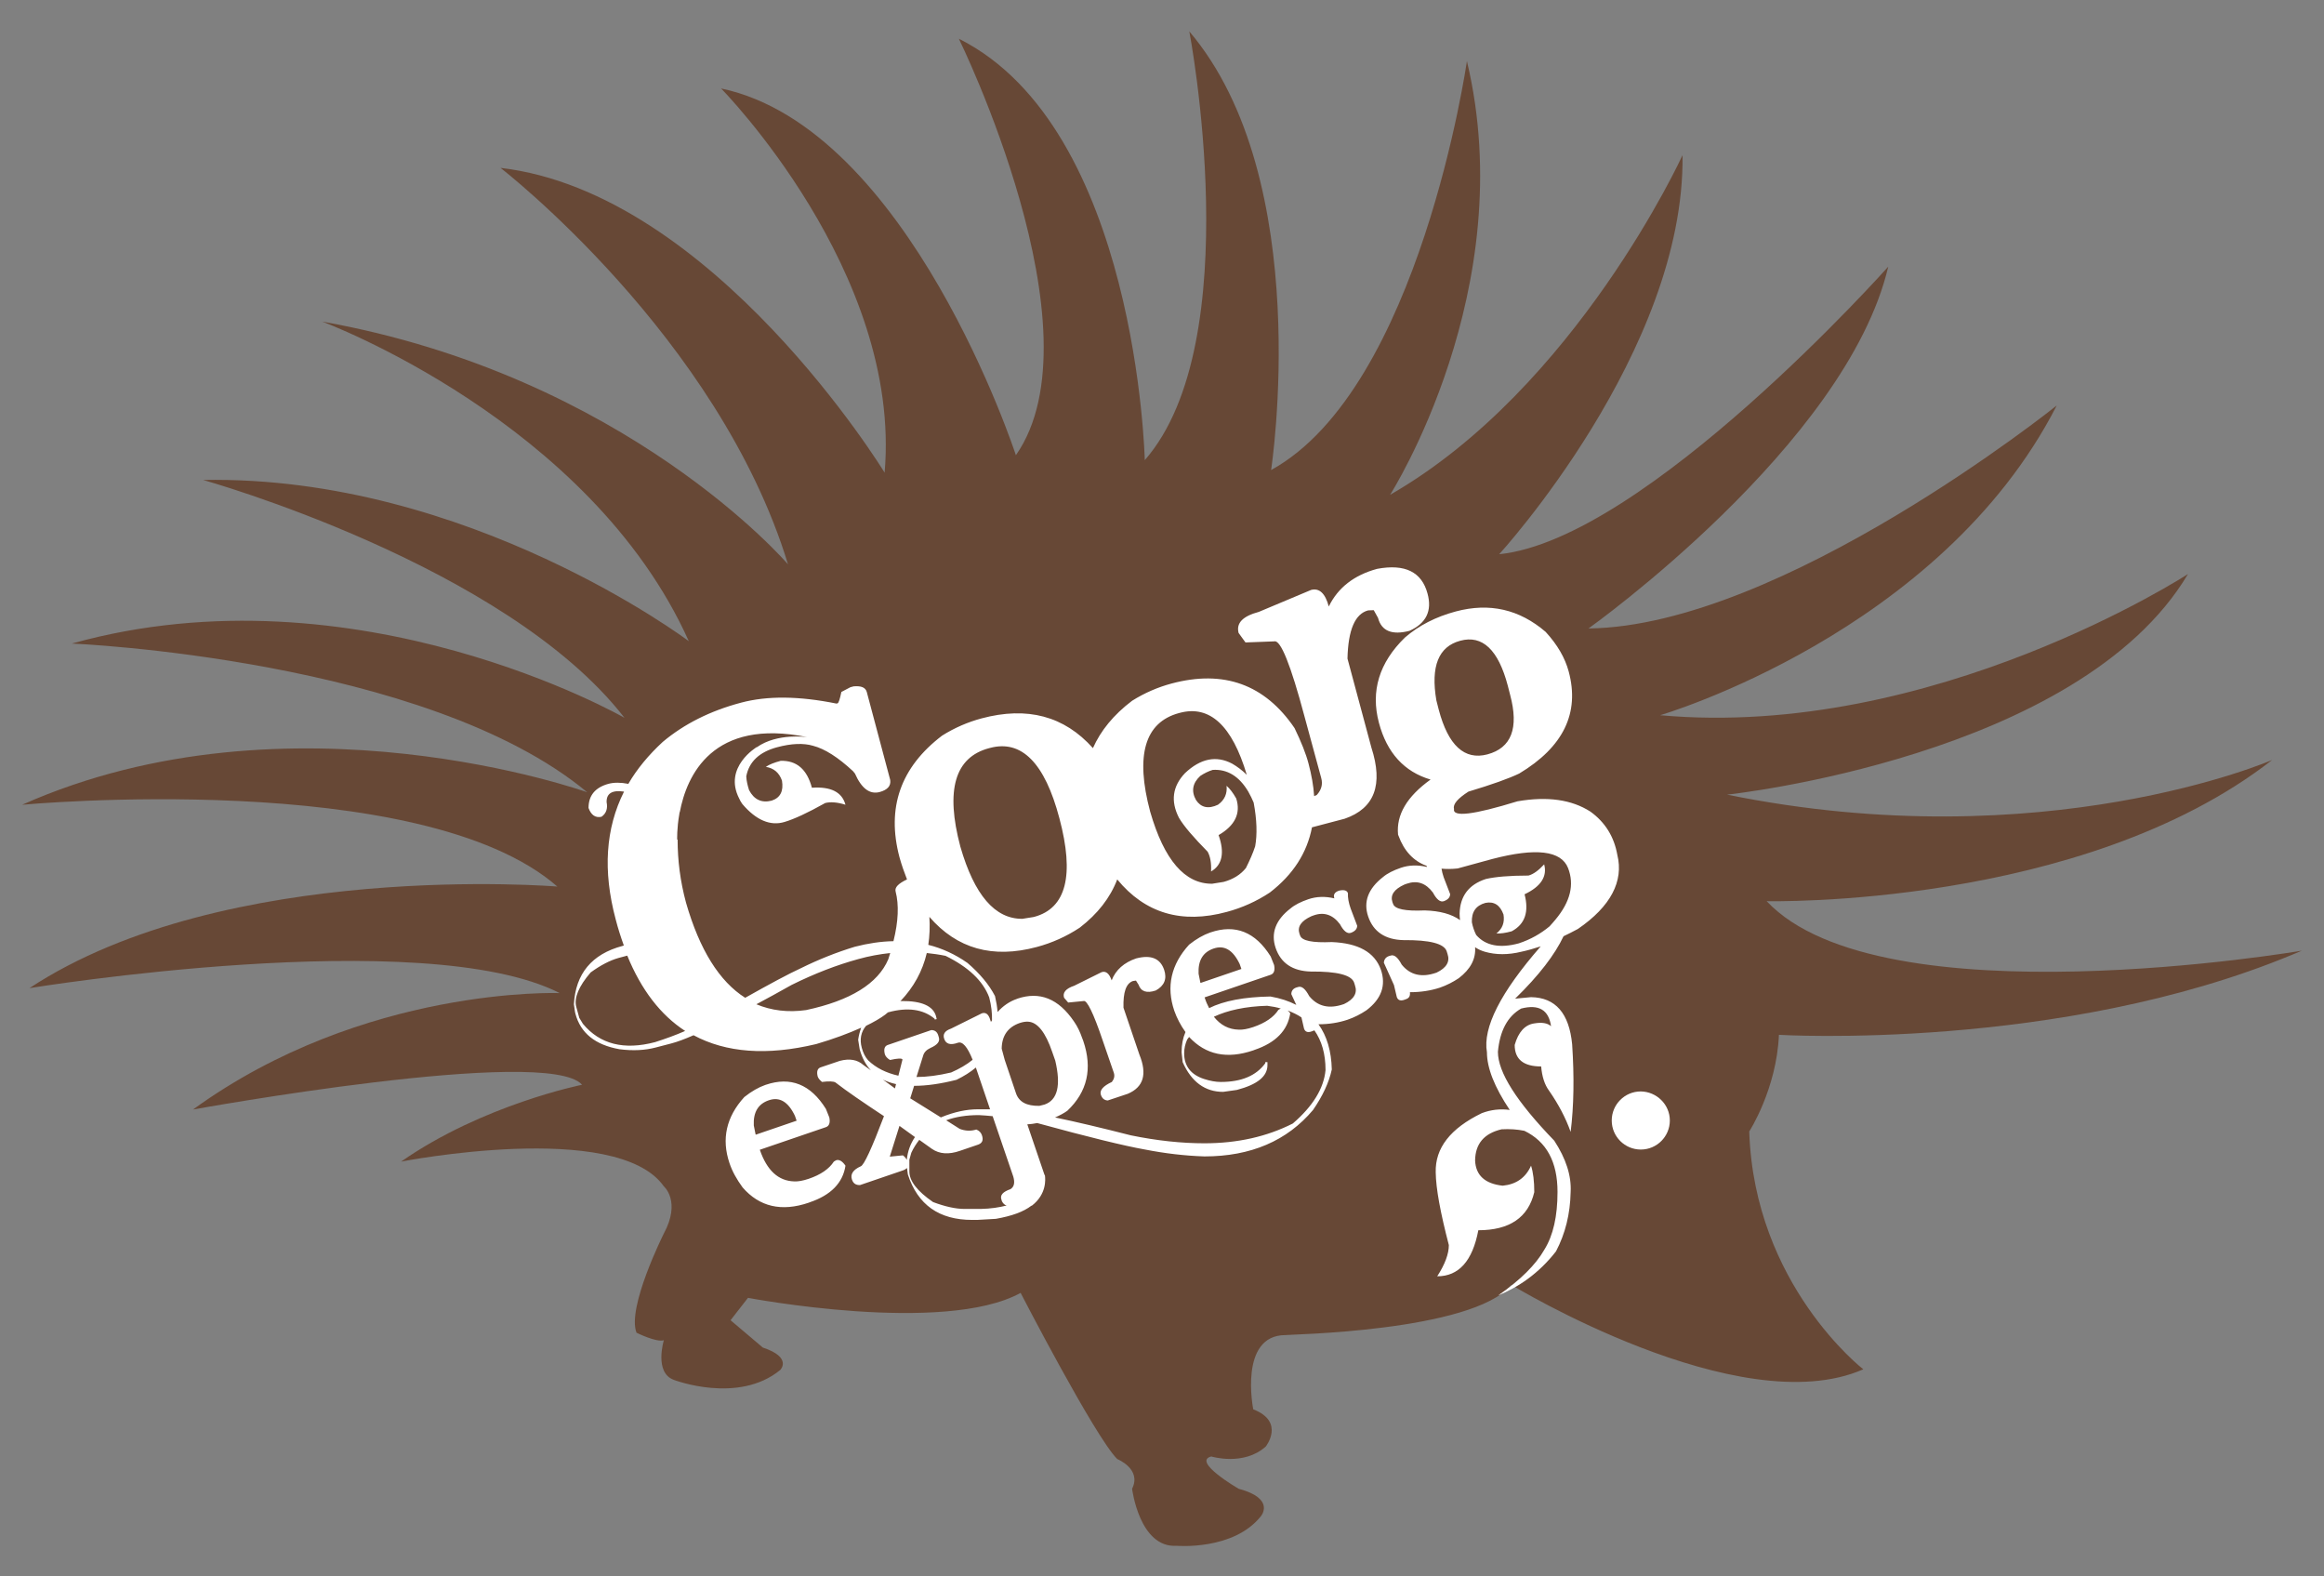 <?xml version="1.0" encoding="utf-8"?>
<!-- Generator: Adobe Illustrator 24.3.0, SVG Export Plug-In . SVG Version: 6.00 Build 0)  -->
<svg version="1.1" id="Layer_1" xmlns="http://www.w3.org/2000/svg" xmlns:xlink="http://www.w3.org/1999/xlink" x="0px" y="0px"
	 viewBox="0 0 1080 732.4" style="enable-background:new 0 0 1080 732.4;" xml:space="preserve">
<rect x="0" y="0" width="1080" height="732.4" fill="#808080" stroke="none"/>
<style type="text/css">
	.st0{fill:#674836;}
	.st1{fill:#FFFFFF;}
</style>
<g>
	<path class="st0" d="M702.4,597c0,0,105.9,64.5,163.5,39.2c0,0-50.7-39.2-53-110.5c0,0,12.7-19.6,13.8-44.9
		c0,0,130.1,7.8,238.7-37.3c1.4-0.6,2.9-1.2,4.3-1.8c0,0-195.8,33.4-248.7-23c0,0,146.2,3.5,234.9-65.6c0,0-105.9,46.1-253.3,16.1
		c0,0,163.5-17.3,214.2-102.5c0,0-118.6,77.1-245.3,65.6c0,0,130.1-38,184.3-143.9c0,0-127.8,102.5-217.6,103.6
		c0,0,119.8-85.2,139.3-168.1c0,0-112.9,126.7-180.8,133.6c0,0,86.4-94.4,85.2-185.4c0,0-49.5,108.2-135.9,157.8
		c0,0,61-95.6,35.7-201.5c0,0-21.9,152-91,190c0,0,20.7-134.7-38-203.8c0,0,27.6,143.9-20.7,199.2c0,0-3.5-154.3-86.4-195.8
		c0,0,66.8,135.9,26.5,193.5c0,0-49.5-152-137-170.4c0,0,84.1,85.2,76,178.5c0,0-79.5-130.1-178.5-141.6c0,0,101.3,78.3,133.6,184.2
		c0,0-74.8-87.5-216.5-112.8c0,0,124.4,46.1,170.4,148.5c0,0-102.5-77.2-225.7-74.9c0,0,140.5,39.2,195.8,110.5
		c0,0-124.4-71.4-256.8-34.5c0,0,164.7,6.9,239.5,69.1c0,0-138.2-49.5-262.6,5.8c0,0,185.4-17.3,248.7,38c0,0-154.3-12.7-245.3,47.2
		c0,0,183.1-29.9,246.4,2.3c0,0-91-3.5-170.4,54.1c0,0,164.7-29.9,180.8-11.5c0,0-46.1,9.2-84.1,35.7c0,0,100.2-19.6,122.1,11.5
		c0,0,8.1,6.9,0,21.9c0,0-17.3,34.5-12.7,46.1c0,0,9.2,4.6,12.7,3.5c0,0-4.6,15,4.6,18.4c0,0,29.9,11.5,49.5-4.6
		c0,0,5.8-5.8-8.1-10.4l-15-12.7l8.1-10.4c0,0,91,17.3,126.7-2.3c0,0,34.5,66.8,44.9,77.2c0,0,11.5,4.6,6.9,13.8
		c0,0,3.4,27.6,20.7,26.5c0,0,26.5,2.3,39.2-13.8c0,0,6.9-8.1-10.4-12.7c0,0-21.9-12.7-12.7-15c0,0,15,4.6,25.3-4.6
		c0,0,9.2-11.5-5.8-17.3c0,0-6.9-34.5,15-34.5C597.6,620,683.9,618.9,702.4,597z"/>
	<path class="st1" d="M776,520.6c0,7.4-6,13.5-13.5,13.5c-7.4,0-13.5-6-13.5-13.5c0-7.4,6-13.5,13.5-13.5
		C769.9,507.2,776,513.2,776,520.6z"/>
	<path class="st1" d="M751.6,397.2c-1.5-8.5-5.7-15.2-12.5-20.1c-8.7-5.6-20-7.2-33.9-4.8c-20.5,6.3-30.3,7.5-29.5,3.5
		c-0.6-2.1,1.7-4.8,6.7-8c11-3.3,18.8-6.1,23.6-8.4c20.5-12.3,28.2-28.1,23-47.4c-1.7-6.3-5.2-12.4-10.7-18.4
		c-12.2-10.5-26.1-13.7-41.8-9.5c-9.3,2.5-17.1,6.5-23.6,12.1c-12,11.7-16,24.9-12.1,39.6c3.7,14,11.8,22.8,24,26.4
		c-11,7.9-16,16.4-15.1,25.6l0.2,0.5c2.6,7.1,7,11.8,13.1,14c0,0.2,0,0.3,0.1,0.5c-4.3-1-8.3-0.9-12.1,0.4c-3.5,1.2-6.3,2.6-8.3,4.3
		c-6.9,5.4-9.2,11.5-6.9,18.3c2.4,7.1,7.9,10.8,16.4,11c12.2-0.1,18.9,1.6,20.1,5.2l0.4,1.3c1.2,3.5-0.5,6.4-5.1,8.6l-0.3,0.1
		c-6.7,2.3-12,1-15.9-3.8c-1.8-3.4-3.5-4.8-5.2-4.2l-0.7,0.2c-1.5,0.5-2.3,1.6-2.4,3.1l4.7,10.4l1.3,5.5c0.5,1.5,1.7,2,3.6,1.3
		l0.8-0.3c1.4-0.5,1.9-1.5,1.7-3.2c5,0,9.6-0.7,13.9-2.1c3.2-1.1,6.1-2.6,8.8-4.4c5.5-4.2,8-9,7.6-14.4c1.3,0.9,2.8,1.6,4.5,2.1
		c5.2,1.5,10.9,1.5,17,0c2.9-0.6,5.9-1.5,9-2.5c-18.7,21.4-27,37.8-25,49.2c0,7.3,3.5,16.2,10.6,26.8c-4.5-0.6-8.8-0.1-13,1.5
		c-14.6,7.1-21.7,16.2-21.4,27.5c0.1,7.6,2.2,18.8,6.1,33.8c0,4.1-1.8,8.9-5.4,14.5c10,0,16.4-7.1,19.1-21.4
		c14.5,0,23.2-5.9,26-17.7c0-5.1-0.5-9.2-1.5-12.3c-2.5,5.6-6.9,8.7-13.2,9.3c-8.2-0.9-12.5-4.8-12.8-11.7
		c0.1-7.8,4.2-12.6,12.3-14.5c3.7-0.2,7.2,0,10.6,0.7c10.3,5,15.4,14.4,15.4,28.4c0,11.3-2,20.2-6.1,26.8c-4,7-11.1,14.1-21.5,21.3
		c9.3-3.8,18.8-10.1,26.9-20.5c4.3-8.2,6.6-17.3,6.8-27.6c0.4-7.6-2.2-15.5-7.6-23.8c-17.5-18.1-26.2-31.8-26.2-41.3
		c0.9-9.8,4.5-16.5,10.8-20.1c8.2-2.1,12.8,0.6,13.9,8.2c-1.7-1.5-4.3-1.9-7.8-1.3c-4.3,0.6-7.4,4-9.1,10c0,6.7,4.1,10,12.3,10
		c0.4,4.7,1.6,8.5,3.7,11.3c4.3,6.2,7.7,12.6,10,19.1c1.5-12,1.7-25.6,0.7-40.7c-1.4-14.4-7.7-21.7-19.1-21.9l-7.4,0.7
		c11.1-10.8,18.5-20.5,22.5-29c2.2-1,4.4-2.2,6.7-3.4C748.6,421.1,754.6,409.4,751.6,397.2z M678.6,297.7
		c10.3-2.8,17.7,4.2,22.1,20.9l1.1,4.3c4.1,15.4,0.6,24.6-10.6,27.6c-10.6,2.8-18.2-4.1-22.6-20.8l-1.1-4.3
		C664.8,309.6,668.5,300.4,678.6,297.7z M722.9,427.2L722.9,427.2C722.8,427.3,722.9,427.3,722.9,427.2c-0.9,1.1-1.8,2.1-2.8,3.2
		c-4.1,3.4-8.8,6.1-14.3,7.9c-8.8,2.4-15.5,1.1-19.8-3.9c-0.9-1.8-1.6-3.8-2-5.9c-0.2-4.8,1.9-7.8,6.3-9c4-0.8,6.8,1,8.4,5.4
		c0.6,3.7-0.5,6.6-3.3,8.8c1.9,0.1,4.2-0.2,7.1-1c6.2-3.3,8.1-9,6-17.2c7.6-3.6,10.6-8.3,9.1-13.9c-2.6,2.8-5,4.6-7.3,5.2
		c-8.9,0-15.5,0.6-19.8,1.6c-8,2.6-12,8-12.2,16.1c0,1,0.1,2,0.2,3c-3.9-2.8-9.4-4.3-16.4-4.5c-9,0.4-13.9-0.6-14.7-3l-0.3-0.8
		c-1.1-3.3,0.7-6,5.5-8.2l1.1-0.4c4.9-1.7,8.9-0.3,12.2,4.1c1.7,3.2,3.4,4.6,5.1,4c1.9-0.7,2.9-1.8,2.9-3.3l-3-7.8
		c-0.5-1.4-0.8-2.8-1-4c2.3,0.2,4.8,0.2,7.5-0.1l16.1-4.4c20.3-5.3,32-3.9,35.2,4.2C731.7,411,729.8,418.9,722.9,427.2z
		 M618.9,437.7c-9,0.4-13.9-0.6-14.7-3l-0.3-0.8c-1.1-3.3,0.7-6,5.5-8.2l1.1-0.4c4.8-1.7,8.9-0.3,12.2,4.1c1.7,3.2,3.4,4.6,5.1,4
		c1.9-0.7,2.9-1.8,2.9-3.3l-3-7.9c-1-2.8-1.4-5.2-1.3-7.2c-0.4-1.3-1.8-1.7-4.1-1.2c-2.1,0.7-2.8,1.9-2.2,3.6
		c-4.2-1-8.3-0.9-12.1,0.4c-3.5,1.2-6.3,2.6-8.3,4.3c-6.9,5.3-9.2,11.5-6.9,18.3c2.4,7.1,7.9,10.8,16.4,11
		c12.2-0.1,18.9,1.6,20.1,5.2l0.4,1.3c1.2,3.5-0.5,6.4-5.1,8.6l-0.3,0.1c-6.7,2.3-12,1-15.9-3.8c-1.8-3.4-3.5-4.8-5.2-4.2l-0.7,0.2
		c-1.6,0.5-2.4,1.6-2.4,3.1l2.3,5c-3.5-1.8-7.4-3.1-12-3.9c-12.2,0.2-21.7,2-28.5,5.4c-0.8-1.5-1.5-3.1-2.1-5l30.7-10.5
		c1.5-0.5,2.1-2,1.6-4.5l-1.6-4c-7.1-11.4-16.4-15.1-27.9-11.2l-0.3,0.1c-3.1,1.1-6.3,2.9-9.7,5.6c-8.4,9.2-10.7,19.5-6.9,30.7
		c1.2,3.4,2.9,6.7,5.2,9.9c-1.2,2.8-1.8,5.9-1.8,9.4l0.5,4.6c4.1,9.2,10.4,13.8,18.8,13.8l6.4-0.9c9.5-2.5,14.2-6.3,14.2-11.5v-1.4
		H588v0.5c-4.2,5.8-11.1,8.7-20.7,8.7c-2.4,0-5-0.5-7.8-1.4c-6.1-2-9.2-6-9.2-11.9c0-2.3,0.5-4.4,1.4-6.4c0.3-0.4,0.6-0.8,0.9-1.2
		c7.7,8.3,17.6,10.4,29.9,6.2l0.5-0.2c9.8-3.3,15.4-9,16.6-17c-0.4-0.5-0.8-1-1.2-1.3c2.3,0.9,4.5,1.9,6.4,3.2l1.2,5.2
		c0.5,1.5,1.7,2,3.6,1.3l0.8-0.3c0.2-0.1,0.3-0.1,0.4-0.2c3.4,4.8,5.2,10.9,5.2,18.5c-0.8,8.5-5.9,16.8-15.2,24.8
		c-12,6.1-25.7,9.2-41.1,9.2c-10.6,0-22-1.2-34.2-3.7c-13.7-3.5-25.5-6.3-35.2-8.3c2.1-0.9,4-1.9,5.7-3.1
		c9.3-8.8,11.8-19.6,7.4-32.5l-0.5-1.3c-1-2.9-2.2-5.4-3.8-7.7c-7.2-10.6-15.9-14.1-26.3-10.6l-0.2,0.1c-3.5,1.2-6.5,3.3-9,6.1
		c-0.2-2.4-0.6-4.8-1.2-7.4c-2.8-5.4-7.1-10.5-12.8-15.4c-5.7-4-11.8-6.8-18.2-8.4c0.6-4.1,0.8-8.5,0.5-13
		c12.8,14.8,29.4,19.5,49.9,14c7.1-1.9,13.8-4.9,20-9c8.3-6.4,14.1-13.8,17.4-22.4c12.9,15.7,29.9,20.8,50.9,15.1
		c7.1-1.9,13.8-4.9,20-9c10.8-8.3,17.3-18.4,19.6-30.3l15.2-4c13.9-4.8,18-15.8,12.4-33.1l-11.1-41.3c0.3-13.3,3.5-20.8,9.6-22.4
		l2.6-0.1l2,3.6c1.6,6.1,6.5,8.1,14.6,6c7.8-3.5,10.6-9.3,8.4-17.3c-2.7-10.1-10.5-13.9-23.4-11.5c-10.7,2.9-18.2,8.7-22.5,17.5
		c-1.6-6.1-4.4-8.7-8.2-7.7l-24.3,10.2c-7.5,2-10.6,5.2-9.4,9.8l3.2,4.4l13.4-0.5c2.9-0.8,7.6,10.8,14,34.8l7.8,28.7
		c0.8,2.9,0.1,5.5-2.1,7.9c-0.4,0.2-0.8,0.3-1.2,0.5c-0.3-4.8-1.2-9.8-2.6-15.1c-1.2-4.6-3.4-10.1-6.5-16.5
		c-13.8-20.3-32.9-27.2-57.2-20.7c-6.3,1.7-12.4,4.3-18.3,8c-8.6,6.5-14.6,13.9-18.2,22c-13.3-14.9-30.5-19.5-51.8-13.8
		c-6.3,1.7-12.4,4.3-18.3,8c-19.3,14.7-25.9,33.5-19.8,56.5c1,3.6,2.2,7,3.5,10.3c-4,1.9-5.8,3.7-5.3,5.6c1.6,6.2,1.3,13.9-1,23.1
		c-5.8,0.1-11.8,1-18,2.6c-8.5,2.6-16.8,5.9-24.9,9.9c-5.9,2.7-14.6,7.4-26,13.8c-12-7.6-21.2-22.3-27.5-44.2
		c-2.7-10-3.9-19.7-3.9-29.3l-0.2,0c0,0-0.2-5.1,1-11.9c0-0.3,0.1-0.5,0.1-0.8c0,0,0,0,0.1,0c3.2-17,15.2-43.9,59.3-34.9
		c0,0-13.9-2.1-23.5,4.7l0-0.1c0,0-15.7,9.3-8.2,23.9c0.4,0.9,0.9,1.8,1.5,2.6c6.4,7.5,13,10.3,19.6,8.3c4.4-1.3,10.7-4.2,18.9-8.8
		c2.4-0.6,5.6-0.4,9.4,0.8c-1.6-5.9-6.8-8.5-15.6-7.9c-2.3-8.6-7.1-12.7-14.5-12.5c-3,0.8-5.3,1.7-6.9,2.8c3.7,0.6,6.2,2.7,7.5,6.4
		c0.8,4.9-0.8,8-4.8,9.3c-4.7,1.2-8.2-0.5-10.5-4.9c-0.7-2.2-1.2-4.3-1.3-6.4c1.3-6.8,6.1-11.3,14.3-13.5c6.7-1.8,12.3-2,16.7-0.7
		c5.5,1.4,11.7,5.4,18.6,11.8c0.3,0.4,0.6,0.8,0.9,1.1c3.1,7,6.9,9.8,11.5,8.6c3.6-1,5.3-2.8,4.9-5.6l-10.9-40.9
		c-0.6-2.1-2.6-2.9-6.1-2.6l-1.5,0.4l-4.2,2.2c-0.7,3.4-1.3,5.2-1.8,5.3l-0.5,0.1c-17.3-3.5-32.1-3.7-44.4-0.4
		c-14.3,3.8-26.4,9.9-36.3,18.2c-6.6,6.1-12,12.6-16,19.5c-3.6-0.7-6.7-0.7-9.3,0c-6.1,1.7-9.2,5.4-9.2,11.2c1.2,3.3,3.2,4.7,6,4.1
		c2.2-1.5,3-3.8,2.4-6.8c-0.1-4.1,2.6-5.7,8.1-4.9c-8.6,17.1-9.9,36.8-3.9,59.3c1.1,4.3,2.4,8.3,3.8,12.2l-0.6,0.2
		c-14.3,3.8-21.8,12.9-22.6,27.1l0.5,3.5l0.2,0.9c2.4,9,9.2,14.5,20.5,16.5c6.3,0.8,11.9,0.5,16.8-0.8l7.3-1.9
		c2.7-0.7,6.2-2,10.3-3.8c15.1,8.1,34,9.6,57,4.1c8.2-2.4,15.1-5,20.9-7.6c-0.6,1.7-1.1,3.5-1.4,5.6l0.7,4.4c1.1,4,2.8,7.2,5.2,9.8
		l-3.5-2.5c-2.7-2.4-6.3-3.1-10.9-1.9l-8.9,3c-1.5,0.5-2,1.9-1.4,4.3c0.3,0.8,0.9,1.6,2,2.5c3.2-0.4,5.3-0.3,6.2,0.2
		c5.3,4.1,12.9,9.3,22.6,15.7c-5.7,15-9.3,22.8-10.8,23.3c-3.6,1.6-4.9,3.7-4.1,6.1c0.6,1.9,1.9,2.7,3.8,2.6l19.9-6.8
		c0.9-0.3,1.4-0.7,1.9-1.1l0.4,3c4.6,14.1,14.5,21.1,29.9,21.1h2.3l8.7-0.5c7.4-1.3,12.9-3.3,16.5-6.1c0.1,0,0.2,0,0.2,0
		c7-5.4,6.3-12.4,6.1-14c0,0,0,0,0,0l0,0c0-0.1-0.1-0.3-0.1-0.3l-0.1,0l-8-23.5c1.6-0.1,3.1-0.3,4.6-0.6
		c23.7,6.5,40.5,10.6,50.1,12.3c9.2,1.8,18.4,2.9,27.6,3.2c21.5,0,38.4-7.2,50.5-21.6c4.4-6.4,7.4-12.7,8.7-18.8
		c-0.2-8.6-2.3-15.6-6.2-21c4.8,0,9.3-0.7,13.5-2.1c3.2-1.1,6.1-2.6,8.8-4.4c7-5.3,9.2-11.6,6.7-18.9
		C638.8,442.4,631.2,438.2,618.9,437.7z M557.8,456.4l-0.8-4c-0.3-6.1,2-10,7-11.7c5-1.7,9,0.7,12.1,7.2l0.8,2.3l-19,6.5
		L557.8,456.4z M595.1,468.6l-1,0.6c-2.2,3.4-6.1,6.1-11.7,8c-2.7,0.9-4.9,1.3-6.7,1.2c-4.7-0.1-8.5-2.1-11.6-6
		c6.4-3,14.6-4.8,24.8-5.1c2.3,0.3,4.4,0.7,6.4,1.3C595.2,468.6,595.2,468.6,595.1,468.6z M547.9,331.3l0.4-0.1
		c13.9-3.7,24.3,5.9,31.1,28.8c-2.1-2.1-4.4-3.8-6.8-5.2c-7.4-3.9-14.7-2.4-21.9,4.4c-5.8,6.1-6.8,13-2.8,20.8
		c2.3,3.9,6.8,9.1,13.3,15.7c1.2,2.1,1.8,5.2,1.6,9.2c5.2-3,6.4-8.7,3.5-16.9c7.6-4.4,10.4-10.1,8.2-17c-1.5-2.7-3-4.6-4.5-5.9
		c0.4,3.6-0.9,6.6-4,8.8c-4.5,2.1-7.9,1.3-10.2-2.2c-2.3-4.1-1.6-7.9,2-11.2c1.8-1.2,3.8-2.2,5.8-2.8c6.8-0.4,12.3,3,16.5,10.1
		c1,1.8,1.8,3.4,2.5,5.1c1.5,8,1.7,14.8,0.7,20.3c-1,3.1-2.5,6.5-4.3,10.1c-2.5,3.1-5.9,5.2-10.2,6.4l-0.5,0.1l-5,0.8
		c-12.7,0.1-22.3-11-28.8-33.5C527.5,350.9,532,335.6,547.9,331.3z M459.7,347.6l0.4-0.1c14.6-3.9,25.4,6.9,32.2,32.6
		c7.1,26.6,3.2,41.9-11.7,45.9l-0.5,0.1l-5,0.8c-12.7,0.1-22.3-11-28.8-33.5C439.3,367.1,443.7,351.8,459.7,347.6z M304.4,484.2
		c-14.4,3.8-25.6,1-33.5-8.5l-1.7-2.8l-1.4-5.1c-1.1-4.1,1.1-9.5,6.7-16c4.7-3.4,9-5.6,12.9-6.7l4.1-1.1c6.5,15.9,15.5,27.6,26.9,35
		C314.1,480.9,309.4,482.6,304.4,484.2z M374.6,469.3c-8.5,1.2-16.2,0.2-23.1-2.7c5.1-2.7,10.5-5.7,16.4-9c10.7-5.3,21.1-9.3,31-12
		c5-1.4,10-2.3,14.8-2.8c-0.3,1-0.6,1.9-0.9,2.9C408,457,395.2,464.9,374.6,469.3z M403.4,492.6c-1.4-1.6-2.3-3.5-2.9-5.7
		c-1.1-4-0.4-7.5,2-10.3c3.5-1.7,6.5-3.4,8.9-5.2c0.4-0.3,0.8-0.7,1.2-1c0.1,0,0.2-0.1,0.3-0.1c8.9-2.4,16.1-1.4,21.4,3l0.1,0.4
		l0.9-0.2l-0.3-1.3c-1.3-4.8-6.7-7.2-16.1-7.1l-0.5,0.1c6.3-6.6,10.3-14,12.3-22.4c2.9,0.3,5.8,0.7,8.7,1.3
		c10.6,5.2,17.4,11.6,20.3,19.3c1,3.8,1.4,7.4,1.3,10.7c-0.2,0.2-0.3,0.5-0.5,0.7l-0.6-1.8c-0.8-2-2-2.7-3.6-2.2l-14.3,7.1
		c-2.9,1-4,2.6-3.2,4.8c0.8,2.4,2.9,3,6.3,1.8c2.2-0.8,4.5,1.9,6.9,7.9c-2.7,2.2-6.1,4.2-10,5.9c-5.9,1.4-11.3,2.1-16.1,2.1l3.1-9.9
		c0.4-1.5,1.5-2.7,3.4-3.6c3.2-1.4,4.5-3,3.9-4.9l-0.3-1c-0.5-1.6-1.6-2.4-3.2-2.4l-19.9,6.8l-0.3,0.1c-1.5,0.5-2,1.9-1.4,4.3
		c0.3,1,1.1,1.9,2.4,2.7c3.6-0.8,5.6-0.9,5.8-0.2l-1.9,7.5C411.8,498.5,407.1,496.2,403.4,492.6z M460.1,515.4h-5.7
		c-5.2,0-10.9,1.2-17,3.7c0,0-0.1,0-0.1,0.1l-14.3-8.9l1.8-5.8c5.7,0,12.2-0.9,19.7-2.8c3.5-1.7,6.5-3.6,9-5.7L460.1,515.4z
		 M410.3,501.6c1.8,0.9,3.9,1.6,6.1,2.1l-0.5,2L410.3,501.6z M421.4,538.9c-0.4-0.8-1-1.5-1.8-2.1l-6.1,0.6l4.5-14.3l7.2,5.2
		C423.1,531.4,421.8,534.9,421.4,538.9z M469.6,552.5c-3.5,1.2-5,2.8-4.2,4.9l0.2,0.7c0.6,1.2,1.4,1.8,2.2,2
		c-3.5,0.9-7.4,1.5-12.1,1.6h-7.4c-4.2,0-9.1-1.1-14.7-3.2c-7.4-5.1-11-9.8-11-14.2v-5.5l0.9-3.2c1-2.2,2.3-4.2,3.7-6l5.9,4.2
		c3.5,2.4,7.8,2.7,13,0.9l8.5-2.9c1.9-0.7,2.5-2.1,1.7-4.4c-0.4-1.2-1.3-2.1-2.6-2.6c-2.5,0.8-5.1,0.7-7.7-0.3l-6.3-4
		c4.4-1.6,9.4-2.4,15.2-2.4c2.2,0.1,4.3,0.3,6.4,0.5l9.6,28.1C471.7,549.5,471.3,551.4,469.6,552.5z M485.4,513.2l-2.4,0.6
		c-5.9,0.1-9.4-1.8-10.8-5.7l-5.3-15.7l-1.4-5.2c0.1-6,2.9-10,8.4-11.9c1.5-0.5,2.9-0.7,4-0.6c4.3,0.3,8,5,11.1,14.1l1.4,4
		C493.1,504.3,491.5,511.1,485.4,513.2z M526.5,455.8l1.4-0.2l1.2,1.9c1.1,3.2,3.8,4.1,8,2.7c4-2.2,5.3-5.4,3.9-9.6
		c-1.8-5.3-6.1-7.1-13-5.3c-5.6,1.9-9.5,5.3-11.4,10.2c-1.1-3.2-2.7-4.5-4.7-3.8l-12.7,6.3c-3.9,1.3-5.5,3.2-4.7,5.6l1.9,2.2
		l7.2-0.7c1.5-0.5,4.5,5.5,8.8,18.2l5.2,15.1c0.5,1.5,0.2,2.9-0.9,4.3c-4.1,1.9-5.8,3.9-5.1,6c0.6,1.7,1.6,2.5,3.2,2.6l9.3-3.1
		c7.3-3.1,9.1-9.1,5.4-18.2l-7.4-21.8C521.9,461,523.3,456.9,526.5,455.8z M388.5,539.1l-1,0.6c-2.2,3.4-6.1,6.1-11.7,8
		c-2.7,0.9-4.9,1.3-6.7,1.2c-7.4-0.2-12.7-5.1-16-14.7l30.7-10.5c1.5-0.5,2.1-2,1.6-4.5l-1.6-4c-7.1-11.4-16.4-15.1-27.9-11.2
		l-0.3,0.1c-3.1,1.1-6.3,2.9-9.7,5.6c-8.4,9.2-10.7,19.5-6.9,30.7c1.3,3.9,3.4,7.6,6.1,11.3c7.8,9,18.1,11.4,30.7,7.1l0.5-0.2
		c9.8-3.3,15.4-9,16.6-17C391.4,539.4,389.9,538.6,388.5,539.1z M351.1,526.9l-0.8-4c-0.3-6.1,2-10,7-11.7c5-1.7,9,0.7,12.1,7.2
		l0.8,2.3l-19,6.5L351.1,526.9z"/>
</g>
</svg>
